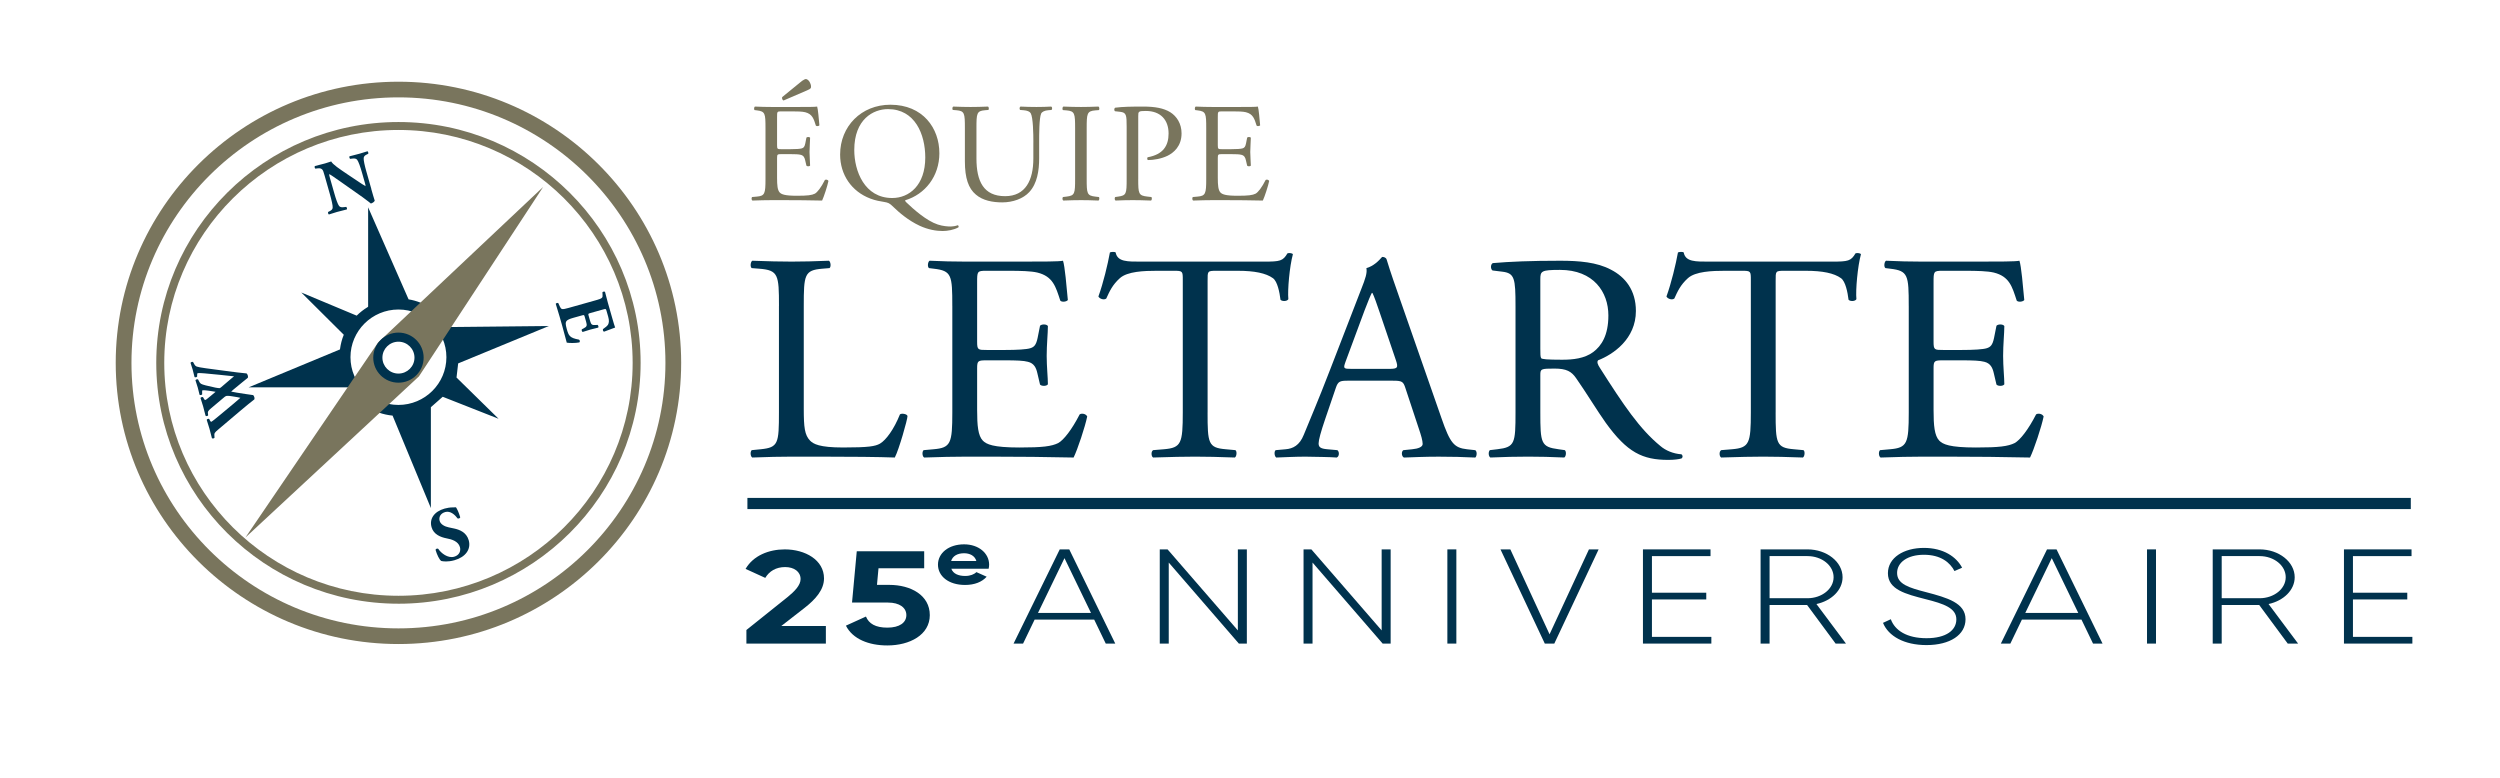 <?xml version="1.0" encoding="UTF-8"?><svg id="uuid-79e1a1e1-af77-4ab6-a316-6830261bb6bc" xmlns="http://www.w3.org/2000/svg" width="225" height="70" viewBox="0 0 225 70"><rect width="225" height="70" fill="none"/><g><path d="M41.234,32.707l8.162-3.365-8.981,.093c-.806-1.339-2.135-2.245-3.644-2.494l-3.639-8.281v8.934l-.036,.04c-.366,.221-.699,.481-.995,.774l-4.986-2.084,3.825,3.804c-.168,.404-.282,.848-.344,1.32l-8.219,3.412h8.925c.869,1.444,2.351,2.38,4.029,2.545l3.447,8.322v-9.078l1.065-.939,5.028,1.98-3.785-3.711,.148-1.273Zm-1.058-.558c0,2.368-1.936,4.295-4.317,4.295s-4.317-1.927-4.317-4.295,1.936-4.293,4.317-4.293,4.317,1.926,4.317,4.293Z" fill="#00324d"/><path d="M34.03,30.824l-11.94,17.551,15.615-14.501,11.181-17.051-14.857,14.002Zm1.83,3.207c-1.025,0-1.855-.826-1.855-1.845s.831-1.845,1.855-1.845,1.855,.826,1.855,1.845-.831,1.845-1.855,1.845Z" fill="#79755d"/><path d="M35.86,29.933c-1.25,0-2.268,1.012-2.268,2.254,0,1.244,1.017,2.255,2.268,2.255s2.268-1.012,2.268-2.255c0-1.242-1.017-2.254-2.268-2.254Zm0,3.689c-.796,0-1.443-.643-1.443-1.435,0-.791,.647-1.434,1.443-1.434s1.443,.643,1.443,1.434c0,.792-.647,1.435-1.443,1.435Z" fill="#00324d"/><path d="M35.86,54.334c-12.018,0-21.796-9.723-21.796-21.676S23.842,10.982,35.86,10.982s21.796,9.724,21.796,21.677-9.777,21.676-21.796,21.676Zm0-42.637c-11.621,0-21.077,9.403-21.077,20.961s9.456,20.962,21.077,20.962,21.078-9.403,21.078-20.962-9.456-20.961-21.078-20.961Z" fill="#79755d"/><path d="M35.86,57.963c-14.03,0-25.445-11.351-25.445-25.305S21.83,7.354,35.86,7.354s25.445,11.351,25.445,25.304-11.414,25.305-25.445,25.305Zm0-49.2c-13.249,0-24.028,10.72-24.028,23.895s10.779,23.896,24.028,23.896,24.029-10.719,24.029-23.896-10.779-23.895-24.029-23.895Z" fill="#79755d"/><path d="M33.413,17.006c.121,.426,.239,.84,.313,1.052-.024,.092-.188,.215-.347,.26-.006,.001-.318-.27-.736-.565l-2.054-1.446c-.516-.359-.811-.572-.957-.637-.015,.074,.017,.186,.086,.43l.361,1.27c.15,.531,.316,1.015,.44,1.171,.098,.122,.263,.124,.441,.102l.193-.024c.069,.036,.093,.177,.066,.229-.361,.087-.627,.154-.889,.228-.244,.07-.486,.144-.732,.228-.052-.029-.104-.164-.066-.229l.107-.053c.169-.083,.287-.165,.301-.319,.021-.196-.097-.693-.249-1.224l-.472-1.664c-.103-.361-.139-.464-.205-.545-.084-.096-.2-.149-.438-.117l-.194,.025c-.059-.038-.098-.198-.036-.236,.312-.074,.644-.161,.913-.236,.225-.064,.414-.123,.549-.175,.149,.275,.72,.654,1.512,1.189l.738,.493c.388,.26,.644,.435,.838,.542,.008-.071-.022-.183-.056-.3l-.257-.906c-.152-.531-.318-1.015-.441-1.171-.097-.123-.256-.126-.441-.105l-.185,.024c-.066-.035-.094-.179-.065-.228,.36-.087,.617-.154,.888-.231,.244-.067,.481-.14,.734-.225,.051,.027,.103,.164,.065,.228l-.112,.054c-.164,.074-.274,.161-.295,.317-.021,.197,.091,.695,.242,1.226l.446,1.567Z" fill="#00324d"/><path d="M40.904,50.42c-.607,.171-1.032,.106-1.192,.067-.166-.109-.386-.558-.513-1.003,.022-.096,.171-.147,.244-.089,.253,.389,.867,.868,1.428,.711,.486-.137,.616-.535,.523-.865-.15-.531-.741-.704-1.192-.788-.542-.103-1.175-.351-1.359-.999-.218-.739,.216-1.413,1.173-1.683,.216-.06,.495-.11,.781-.106,.093,.003,.156-.001,.239-.01,.093,.13,.26,.464,.385,.904-.011,.088-.174,.14-.252,.091-.207-.3-.625-.7-1.1-.567-.436,.123-.594,.47-.5,.798,.084,.302,.434,.502,.812,.58l.5,.106c.471,.102,1.099,.335,1.304,1.056,.229,.806-.288,1.518-1.283,1.797Z" fill="#00324d"/><path d="M53.121,28.178c-.184,.052-.195,.061-.145,.238l.128,.454c.097,.34,.164,.407,.5,.382l.174-.013c.066,.032,.112,.196,.062,.245-.214,.048-.454,.108-.704,.177s-.486,.144-.693,.215c-.069-.015-.122-.177-.076-.24l.156-.08c.298-.154,.327-.249,.231-.587l-.129-.456c-.049-.176-.058-.18-.256-.124l-.784,.219c-.303,.085-.507,.172-.597,.282-.094,.117-.111,.259,.024,.737,.163,.57,.247,.788,1.093,.939,.087,.031,.108,.204,.036,.252-.35,.071-.929,.063-1.133,.021-.087-.351-.259-.982-.41-1.52l-.243-.853c-.09-.314-.187-.633-.34-1.121,.024-.064,.183-.109,.231-.066l.134,.295c.129,.282,.181,.312,.787,.141l2.459-.692c.6-.168,.628-.219,.604-.531l-.014-.173c.024-.071,.177-.106,.235-.052,.074,.312,.159,.636,.249,.95l.395,1.389c.119,.419,.232,.792,.268,.873-.103,.036-.564,.217-.996,.372-.08-.004-.136-.151-.096-.233,.209-.138,.382-.286,.451-.396,.09-.161,.112-.379,.02-.7l-.149-.525c-.06-.217-.073-.214-.318-.144l-1.154,.324Z" fill="#00324d"/><path d="M17.474,32.76c.076,.141,.149,.197,.221,.228,.127,.042,.37,.095,.835,.157,.863,.103,2.713,.382,3.663,.463,.044,.029,.09,.116,.114,.201,.021,.073,.017,.137-.003,.193-.139,.116-.347,.281-.51,.412l-.547,.45c-.185,.152-.36,.292-.441,.38,.129,.027,.309,.061,.518,.095l.759,.119c.239,.039,.451,.057,.698,.101,.044,.024,.087,.105,.115,.203,.02,.071,.011,.117-.004,.183-.249,.183-.767,.614-1.199,.975l-2.054,1.738c-.339,.286-.36,.335-.344,.563l.013,.173c-.051,.071-.184,.102-.237,.039-.056-.246-.127-.523-.222-.858-.082-.288-.163-.542-.246-.788,.013-.06,.17-.131,.228-.077l.052,.112c.055,.113,.1,.149,.146,.136,.046-.013,.318-.236,.721-.569l1.272-1.059c.357-.299,.478-.403,.614-.527-.167-.038-.396-.087-.729-.134l-.216-.032c-.118-.015-.275-.015-.315-.004s-.108,.045-.166,.091l-1.211,1.02c-.287,.243-.32,.302-.275,.559l.011,.067c-.034,.081-.19,.109-.236,.043-.068-.284-.134-.542-.215-.83-.096-.335-.173-.581-.235-.749-.003-.084,.177-.126,.223-.091l.058,.105c.042,.073,.097,.165,.143,.151,.053-.014,.118-.061,.181-.115l.398-.326c.122-.096,.25-.203,.351-.296-.157-.027-.308-.056-.472-.078l-.149-.022c-.281-.041-.497-.052-.537-.041-.046,.013-.059,.045-.055,.158l.008,.208c-.032,.059-.187,.095-.236,.045-.041-.193-.101-.43-.163-.648-.072-.254-.148-.495-.209-.662,.017-.061,.173-.119,.236-.073l.091,.173c.11,.21,.149,.247,.61,.366,.315,.08,.665,.159,.86,.197,.136,.027,.351,.057,.384,.048,.021-.006,.058-.022,.15-.098l.579-.496c.313-.273,.482-.405,.564-.47-.854-.101-1.759-.179-2.653-.267-.125-.015-.538-.039-.61-.018-.046,.013-.056,.057-.058,.148l.001,.155c-.045,.07-.187,.096-.236,.046-.048-.212-.115-.478-.17-.674-.066-.229-.127-.418-.191-.6,.015-.067,.159-.115,.225-.084l.103,.184Z" fill="#00324d"/><g><path d="M68.894,11.535c0-1.321-.025-1.512-.775-1.601l-.203-.025c-.077-.051-.052-.28,.025-.318,.546,.025,.978,.037,1.499,.037h2.389c.813,0,1.562,0,1.714-.037,.077,.215,.152,1.13,.204,1.689-.052,.076-.254,.101-.319,.026-.19-.597-.305-1.042-.965-1.207-.267-.064-.673-.076-1.232-.076h-.914c-.381,0-.381,.026-.381,.508v2.541c0,.355,.038,.355,.419,.355h.736c.534,0,.928-.025,1.08-.076s.242-.127,.305-.445l.102-.521c.064-.076,.279-.076,.331,.013,0,.304-.052,.8-.052,1.282,0,.457,.052,.94,.052,1.219-.052,.089-.267,.089-.331,.013l-.115-.495c-.05-.229-.14-.419-.394-.482-.177-.051-.482-.064-.978-.064h-.736c-.381,0-.419,.013-.419,.343v1.791c0,.672,.038,1.105,.24,1.321,.154,.152,.42,.292,1.538,.292,.978,0,1.347-.051,1.626-.19,.229-.127,.571-.572,.901-1.232,.089-.064,.267-.026,.319,.089-.089,.445-.407,1.422-.571,1.765-1.144-.026-2.275-.038-3.406-.038h-1.143c-.546,0-.978,.013-1.728,.038-.075-.038-.101-.241-.025-.318l.419-.038c.725-.063,.788-.254,.788-1.587v-4.572Zm1.626-2.49c-.089-.025-.165-.165-.127-.304l1.791-1.461c.152-.101,.267-.165,.344-.165,.088,0,.254,.089,.355,.292,.127,.241,.127,.419,.089,.521-.05,.063-.14,.127-.33,.203l-2.122,.914Z" fill="#79755d"/><path d="M84.544,13.782c0,2.096-1.295,3.708-3.074,4.242-.026,.064,.025,.115,.101,.19,.648,.622,1.818,1.664,2.833,1.994,.471,.152,.89,.178,1.182,.178,.127,0,.432-.038,.609-.115,.077,.013,.102,.127,.064,.19-.407,.229-.978,.331-1.424,.331-.584,0-1.308-.127-2.058-.47-1.041-.483-1.881-1.219-2.35-1.676-.381-.381-.496-.406-.851-.47-.331-.051-.788-.127-1.246-.305-1.689-.635-2.719-2.147-2.719-3.962,0-2.54,1.906-4.483,4.524-4.483,2.934,0,4.408,2.121,4.408,4.356Zm-1.27,.394c0-2.095-.928-4.356-3.354-4.356-1.322,0-3.036,.902-3.036,3.683,0,1.88,.914,4.318,3.417,4.318,1.524,0,2.973-1.143,2.973-3.645Z" fill="#79755d"/><path d="M93.004,12.817c0-.787-.025-2.248-.242-2.629-.089-.153-.317-.242-.636-.267l-.317-.026c-.077-.089-.05-.254,.025-.304,.483,.025,.953,.037,1.449,.037,.534,0,.876-.013,1.334-.037,.101,.063,.088,.229,.025,.304l-.305,.026c-.319,.025-.56,.14-.636,.305-.177,.419-.177,1.879-.177,2.591v1.435c0,1.105-.179,2.273-.89,3.035-.546,.597-1.486,.927-2.427,.927-.876,0-1.753-.165-2.375-.698-.673-.558-.992-1.486-.992-2.997v-2.998c0-1.321-.025-1.537-.761-1.6l-.319-.026c-.075-.051-.05-.267,.025-.304,.636,.025,1.067,.037,1.576,.037,.521,0,.94-.013,1.563-.037,.075,.037,.101,.254,.025,.304l-.305,.026c-.738,.063-.763,.279-.763,1.6v2.743c0,2.045,.636,3.391,2.579,3.391,1.843,0,2.541-1.448,2.541-3.378v-1.46Z" fill="#79755d"/><path d="M96.76,11.56c0-1.346-.025-1.562-.775-1.626l-.317-.025c-.077-.051-.05-.28,.025-.318,.636,.025,1.067,.037,1.601,.037,.508,0,.94-.013,1.576-.037,.075,.037,.101,.266,.025,.318l-.319,.025c-.749,.064-.774,.279-.774,1.626v4.521c0,1.346,.025,1.524,.774,1.613l.319,.038c.075,.051,.05,.279-.025,.318-.636-.026-1.067-.038-1.576-.038-.534,0-.965,.013-1.601,.038-.075-.038-.102-.241-.025-.318l.317-.038c.75-.089,.775-.267,.775-1.613v-4.521Z" fill="#79755d"/><path d="M102.44,16.107c0,1.333,.025,1.498,.838,1.587l.342,.038c.077,.063,.052,.279-.025,.318-.724-.026-1.143-.038-1.651-.038-.534,0-.991,.013-1.549,.038-.077-.038-.102-.241-.026-.318l.267-.038c.738-.101,.763-.254,.763-1.587v-4.686c0-1.08-.025-1.296-.597-1.359l-.458-.051c-.088-.076-.075-.267,.025-.318,.673-.089,1.461-.101,2.516-.101s1.843,.14,2.439,.508c.584,.368,1.016,1.029,1.016,1.905,0,1.169-.724,1.753-1.27,2.019-.559,.267-1.232,.381-1.753,.381-.088-.038-.088-.229-.013-.254,1.372-.254,1.868-1.028,1.868-2.133,0-1.232-.725-2.032-2.045-2.032-.673,0-.686,.051-.686,.457v5.665Z" fill="#79755d"/><path d="M108.56,11.535c0-1.321-.025-1.512-.775-1.601l-.203-.025c-.077-.051-.052-.28,.025-.318,.546,.025,.978,.037,1.499,.037h2.389c.813,0,1.562,0,1.714-.037,.077,.215,.152,1.13,.204,1.689-.052,.076-.254,.101-.319,.026-.19-.597-.305-1.042-.965-1.207-.267-.064-.673-.076-1.232-.076h-.914c-.381,0-.381,.026-.381,.508v2.541c0,.355,.038,.355,.419,.355h.736c.534,0,.928-.025,1.08-.076s.242-.127,.305-.445l.102-.521c.064-.076,.279-.076,.331,.013,0,.304-.052,.8-.052,1.282,0,.457,.052,.94,.052,1.219-.052,.089-.267,.089-.331,.013l-.115-.495c-.05-.229-.14-.419-.394-.482-.177-.051-.482-.064-.978-.064h-.736c-.381,0-.419,.013-.419,.343v1.791c0,.672,.038,1.105,.24,1.321,.154,.152,.42,.292,1.538,.292,.978,0,1.347-.051,1.626-.19,.229-.127,.571-.572,.901-1.232,.089-.064,.267-.026,.319,.089-.089,.445-.407,1.422-.571,1.765-1.144-.026-2.275-.038-3.406-.038h-1.143c-.546,0-.978,.013-1.728,.038-.075-.038-.101-.241-.025-.318l.419-.038c.725-.063,.788-.254,.788-1.587v-4.572Z" fill="#79755d"/></g><g><path d="M70.108,27.534c0-2.791-.054-3.218-1.769-3.35l-.682-.054c-.162-.106-.109-.585,.054-.664,1.524,.053,2.45,.079,3.539,.079,1.062,0,1.988-.026,3.349-.079,.164,.079,.218,.558,.054,.664l-.654,.054c-1.605,.132-1.66,.558-1.66,3.35v9.255c0,1.676,.081,2.368,.571,2.872,.299,.293,.816,.613,2.967,.613,2.314,0,2.885-.107,3.321-.346,.543-.32,1.252-1.277,1.797-2.633,.164-.133,.68-.026,.68,.16,0,.292-.763,3.005-1.143,3.722-1.389-.053-3.975-.079-6.779-.079h-2.505c-1.143,0-2.015,.026-3.539,.079-.164-.079-.217-.504-.054-.664l.817-.081c1.579-.158,1.633-.531,1.633-3.323v-9.574Z" fill="#00324d"/><path d="M85.707,27.534c0-2.765-.054-3.164-1.661-3.35l-.434-.054c-.164-.106-.109-.585,.054-.664,1.171,.053,2.096,.079,3.212,.079h5.118c1.742,0,3.347,0,3.674-.079,.164,.452,.327,2.366,.436,3.536-.109,.16-.545,.214-.68,.054-.408-1.25-.654-2.181-2.069-2.527-.571-.132-1.443-.158-2.64-.158h-1.96c-.816,0-.816,.053-.816,1.063v5.319c0,.745,.081,.745,.898,.745h1.579c1.143,0,1.987-.053,2.314-.16,.327-.106,.517-.265,.654-.931l.217-1.089c.137-.16,.599-.16,.708,.026,0,.638-.109,1.676-.109,2.686,0,.957,.109,1.967,.109,2.554-.109,.186-.571,.186-.708,.026l-.244-1.038c-.109-.478-.299-.877-.844-1.01-.381-.107-1.034-.133-2.096-.133h-1.579c-.817,0-.898,.026-.898,.718v3.75c0,1.409,.081,2.313,.517,2.765,.327,.32,.898,.613,3.294,.613,2.096,0,2.885-.107,3.484-.399,.489-.267,1.224-1.198,1.932-2.58,.19-.133,.571-.053,.68,.186-.19,.931-.87,2.979-1.225,3.696-2.449-.053-4.872-.079-7.296-.079h-2.449c-1.171,0-2.096,.026-3.702,.079-.164-.079-.218-.504-.054-.664l.898-.081c1.552-.132,1.688-.531,1.688-3.323v-9.574Z" fill="#00324d"/><path d="M108.682,37.109c0,2.793,.054,3.191,1.633,3.323l.872,.081c.164,.106,.109,.585-.054,.664-1.552-.053-2.477-.079-3.567-.079-1.088,0-2.041,.026-3.783,.079-.164-.079-.218-.531,0-.664l.979-.081c1.552-.132,1.689-.531,1.689-3.323v-11.888c0-.824,0-.85-.817-.85h-1.498c-1.169,0-2.667,.053-3.347,.664-.654,.585-.926,1.17-1.225,1.835-.218,.16-.599,.026-.708-.186,.436-1.198,.844-2.9,1.035-3.962,.081-.053,.436-.081,.517,0,.164,.85,1.062,.824,2.314,.824h11.024c1.47,0,1.716-.053,2.124-.745,.137-.053,.436-.026,.49,.081-.299,1.089-.49,3.244-.408,4.042-.109,.213-.573,.213-.708,.053-.081-.664-.272-1.648-.68-1.941-.626-.452-1.661-.664-3.157-.664h-1.934c-.816,0-.789,.026-.789,.903v11.835Z" fill="#00324d"/><path d="M126.487,34.927c-.19-.585-.299-.664-1.116-.664h-4.11c-.68,0-.844,.079-1.034,.638l-.953,2.793c-.408,1.196-.599,1.915-.599,2.208,0,.318,.137,.478,.789,.531l.898,.081c.191,.133,.191,.558-.054,.664-.707-.053-1.551-.053-2.83-.079-.898,0-1.879,.053-2.614,.079-.164-.106-.218-.531-.054-.664l.898-.081c.654-.053,1.253-.345,1.633-1.302,.49-1.224,1.253-2.953,2.396-5.931l2.776-7.18c.381-.957,.545-1.462,.464-1.888,.652-.186,1.116-.664,1.415-1.01,.164,0,.353,.053,.408,.239,.353,1.17,.789,2.394,1.197,3.564l3.73,10.691c.789,2.287,1.143,2.686,2.314,2.818l.735,.081c.19,.133,.136,.558,0,.664-1.116-.053-2.069-.079-3.294-.079-1.306,0-2.34,.053-3.13,.079-.218-.106-.246-.531-.054-.664l.789-.081c.571-.053,.953-.213,.953-.478,0-.293-.137-.771-.355-1.41l-1.197-3.617Zm-5.39-2.366c-.218,.611-.19,.638,.571,.638h3.349c.789,0,.844-.106,.599-.824l-1.471-4.335c-.217-.638-.462-1.356-.626-1.676h-.054c-.081,.133-.353,.771-.652,1.569l-1.716,4.628Z" fill="#00324d"/><path d="M136.396,27.561c0-2.526-.081-2.978-1.197-3.111l-.872-.107c-.19-.132-.19-.558,.028-.664,1.524-.133,3.402-.213,6.07-.213,1.688,0,3.293,.132,4.546,.797,1.306,.664,2.259,1.862,2.259,3.724,0,2.526-2.043,3.908-3.403,4.441-.136,.16,0,.425,.137,.639,2.177,3.43,3.62,5.558,5.471,7.073,.462,.399,1.143,.692,1.878,.745,.137,.053,.164,.265,.028,.372-.244,.079-.68,.133-1.197,.133-2.315,0-3.702-.665-5.636-3.351-.707-.984-1.823-2.819-2.667-4.015-.408-.585-.844-.852-1.934-.852-1.224,0-1.278,.026-1.278,.585v3.351c0,2.793,.054,3.111,1.633,3.323l.571,.081c.164,.133,.109,.585-.054,.664-1.225-.053-2.15-.079-3.24-.079-1.143,0-2.122,.026-3.402,.079-.164-.079-.218-.478-.054-.664l.68-.081c1.579-.185,1.633-.531,1.633-3.323v-9.548Zm2.233,3.804c0,.478,0,.771,.081,.877,.082,.081,.49,.133,1.879,.133,.979,0,2.013-.107,2.803-.692,.736-.558,1.362-1.489,1.362-3.297,0-2.101-1.334-4.096-4.356-4.096-1.688,0-1.769,.107-1.769,.852v6.223Z" fill="#00324d"/><path d="M159.807,37.109c0,2.793,.054,3.191,1.633,3.323l.872,.081c.164,.106,.109,.585-.054,.664-1.552-.053-2.477-.079-3.567-.079-1.088,0-2.041,.026-3.783,.079-.164-.079-.218-.531,0-.664l.979-.081c1.552-.132,1.689-.531,1.689-3.323v-11.888c0-.824,0-.85-.817-.85h-1.498c-1.169,0-2.667,.053-3.347,.664-.654,.585-.926,1.17-1.225,1.835-.218,.16-.599,.026-.708-.186,.436-1.198,.844-2.9,1.035-3.962,.081-.053,.436-.081,.517,0,.164,.85,1.062,.824,2.314,.824h11.024c1.47,0,1.716-.053,2.124-.745,.137-.053,.436-.026,.49,.081-.299,1.089-.49,3.244-.408,4.042-.109,.213-.573,.213-.708,.053-.081-.664-.272-1.648-.68-1.941-.626-.452-1.661-.664-3.157-.664h-1.934c-.816,0-.789,.026-.789,.903v11.835Z" fill="#00324d"/><path d="M171.786,27.534c0-2.765-.054-3.164-1.661-3.35l-.434-.054c-.164-.106-.109-.585,.054-.664,1.169,.053,2.096,.079,3.212,.079h5.118c1.742,0,3.347,0,3.674-.079,.164,.452,.327,2.366,.436,3.536-.109,.16-.545,.214-.68,.054-.408-1.25-.654-2.181-2.069-2.527-.571-.132-1.443-.158-2.64-.158h-1.96c-.816,0-.816,.053-.816,1.063v5.319c0,.745,.081,.745,.898,.745h1.579c1.143,0,1.987-.053,2.314-.16,.327-.106,.517-.265,.654-.931l.217-1.089c.137-.16,.599-.16,.708,.026,0,.638-.109,1.676-.109,2.686,0,.957,.109,1.967,.109,2.554-.109,.186-.571,.186-.708,.026l-.244-1.038c-.109-.478-.299-.877-.844-1.01-.381-.107-1.034-.133-2.096-.133h-1.579c-.817,0-.898,.026-.898,.718v3.75c0,1.409,.081,2.313,.517,2.765,.327,.32,.898,.613,3.294,.613,2.096,0,2.885-.107,3.484-.399,.489-.267,1.224-1.198,1.932-2.58,.19-.133,.571-.053,.68,.186-.19,.931-.87,2.979-1.225,3.696-2.449-.053-4.872-.079-7.296-.079h-2.449c-1.171,0-2.096,.026-3.702,.079-.164-.079-.218-.504-.054-.664l.898-.081c1.552-.132,1.688-.531,1.688-3.323v-9.574Z" fill="#00324d"/></g><g><path d="M70.83,53.779c.689-.558,1.222-1.105,1.222-1.662,0-.665-.58-1.081-1.39-1.081-.826,0-1.436,.379-1.788,.974l-1.772-.809c.687-1.187,2.078-1.756,3.529-1.756,1.834,0,3.53,.949,3.53,2.612,0,1.009-.749,1.876-1.758,2.659l-2.093,1.627h4.018v1.58h-7.152v-1.223l3.652-2.922Z" fill="#00324d"/><path d="M83.682,55.358c0,1.781-1.804,2.732-3.821,2.732-1.665,0-3.117-.571-3.729-1.781l1.804-.82c.26,.64,.856,.998,1.925,.998,1.101,0,1.711-.452,1.711-1.128,0-.665-.611-1.128-1.65-1.128h-3.24l.427-4.62h6.068v1.532h-4.112l-.137,1.496h1.101c1.956,0,3.652,.938,3.652,2.719Z" fill="#00324d"/><path d="M86.876,51.836c.446,0,.802-.146,.998-.347l.926,.415c-.419,.471-1.087,.742-1.942,.742-1.496,0-2.441-.796-2.441-1.828s.953-1.828,2.351-1.828c1.319,0,2.253,.81,2.253,1.828,0,.132-.017,.249-.045,.367h-3.357c.161,.457,.65,.652,1.256,.652Zm-.108-2.044c-.613,0-1.032,.257-1.167,.7h2.272c-.142-.499-.623-.7-1.105-.7Z" fill="#00324d"/><path d="M93.115,55.767l-1.038,2.156h-.856l4.156-8.479h.856l4.141,8.479h-.856l-1.039-2.156h-5.364Zm2.689-5.535l-2.384,4.93h4.768l-2.385-4.93Z" fill="#00324d"/><path d="M112.216,57.923h-.718l-6.311-7.293v7.293h-.809v-8.479h.703l6.326,7.293v-7.293h.809v8.479Z" fill="#00324d"/><path d="M125.159,57.923h-.72l-6.311-7.293v7.293h-.809v-8.479h.703l6.326,7.293v-7.293h.81v8.479Z" fill="#00324d"/><path d="M131.072,57.923h-.809v-8.479h.809v8.479Z" fill="#00324d"/><path d="M135.931,49.444l3.529,7.643,3.546-7.643h.87l-3.989,8.479h-.855l-3.989-8.479h.887Z" fill="#00324d"/><path d="M154.022,57.923h-6.157v-8.479h6.082v.606h-5.273v3.294h4.89v.606h-4.89v3.368h5.348v.606Z" fill="#00324d"/><path d="M159.262,54.447v3.476h-.809v-8.479h4.216c1.742,0,3.163,1.127,3.163,2.508,0,1.15-.993,2.119-2.353,2.411l2.659,3.561h-.932l-2.568-3.476h-3.377Zm3.408-.606c1.299,0,2.354-.849,2.354-1.89,0-1.054-1.055-1.902-2.354-1.902h-3.408v3.792h3.408Z" fill="#00324d"/><path d="M169.47,56.057l.703-.327c.367,1.017,1.452,1.708,3.209,1.708,1.788,0,2.689-.727,2.689-1.695,0-1.018-1.13-1.406-2.765-1.817-1.788-.46-3.394-.86-3.394-2.338,0-1.394,1.422-2.277,3.24-2.277,1.758,0,2.918,.799,3.438,1.781l-.687,.303c-.398-.764-1.222-1.466-2.751-1.466-1.482,0-2.414,.691-2.414,1.635,0,1.017,1.085,1.332,2.613,1.731,1.896,.497,3.546,.97,3.546,2.436,0,1.405-1.391,2.326-3.515,2.326-2.002,0-3.423-.8-3.912-1.999Z" fill="#00324d"/><path d="M181.97,55.767l-1.038,2.156h-.856l4.156-8.479h.856l4.141,8.479h-.856l-1.039-2.156h-5.364Zm2.689-5.535l-2.384,4.93h4.768l-2.385-4.93Z" fill="#00324d"/><path d="M194.04,57.923h-.809v-8.479h.809v8.479Z" fill="#00324d"/><path d="M199.953,54.447v3.476h-.809v-8.479h4.216c1.742,0,3.163,1.127,3.163,2.508,0,1.15-.993,2.119-2.353,2.411l2.659,3.561h-.932l-2.568-3.476h-3.377Zm3.408-.606c1.299,0,2.354-.849,2.354-1.89,0-1.054-1.055-1.902-2.354-1.902h-3.408v3.792h3.408Z" fill="#00324d"/><path d="M217.113,57.923h-6.157v-8.479h6.082v.606h-5.273v3.294h4.89v.606h-4.89v3.368h5.348v.606Z" fill="#00324d"/></g><path d="M67.267,44.812H216.972v1.006H67.267v-1.006Z" fill="#00324d"/></g></svg>